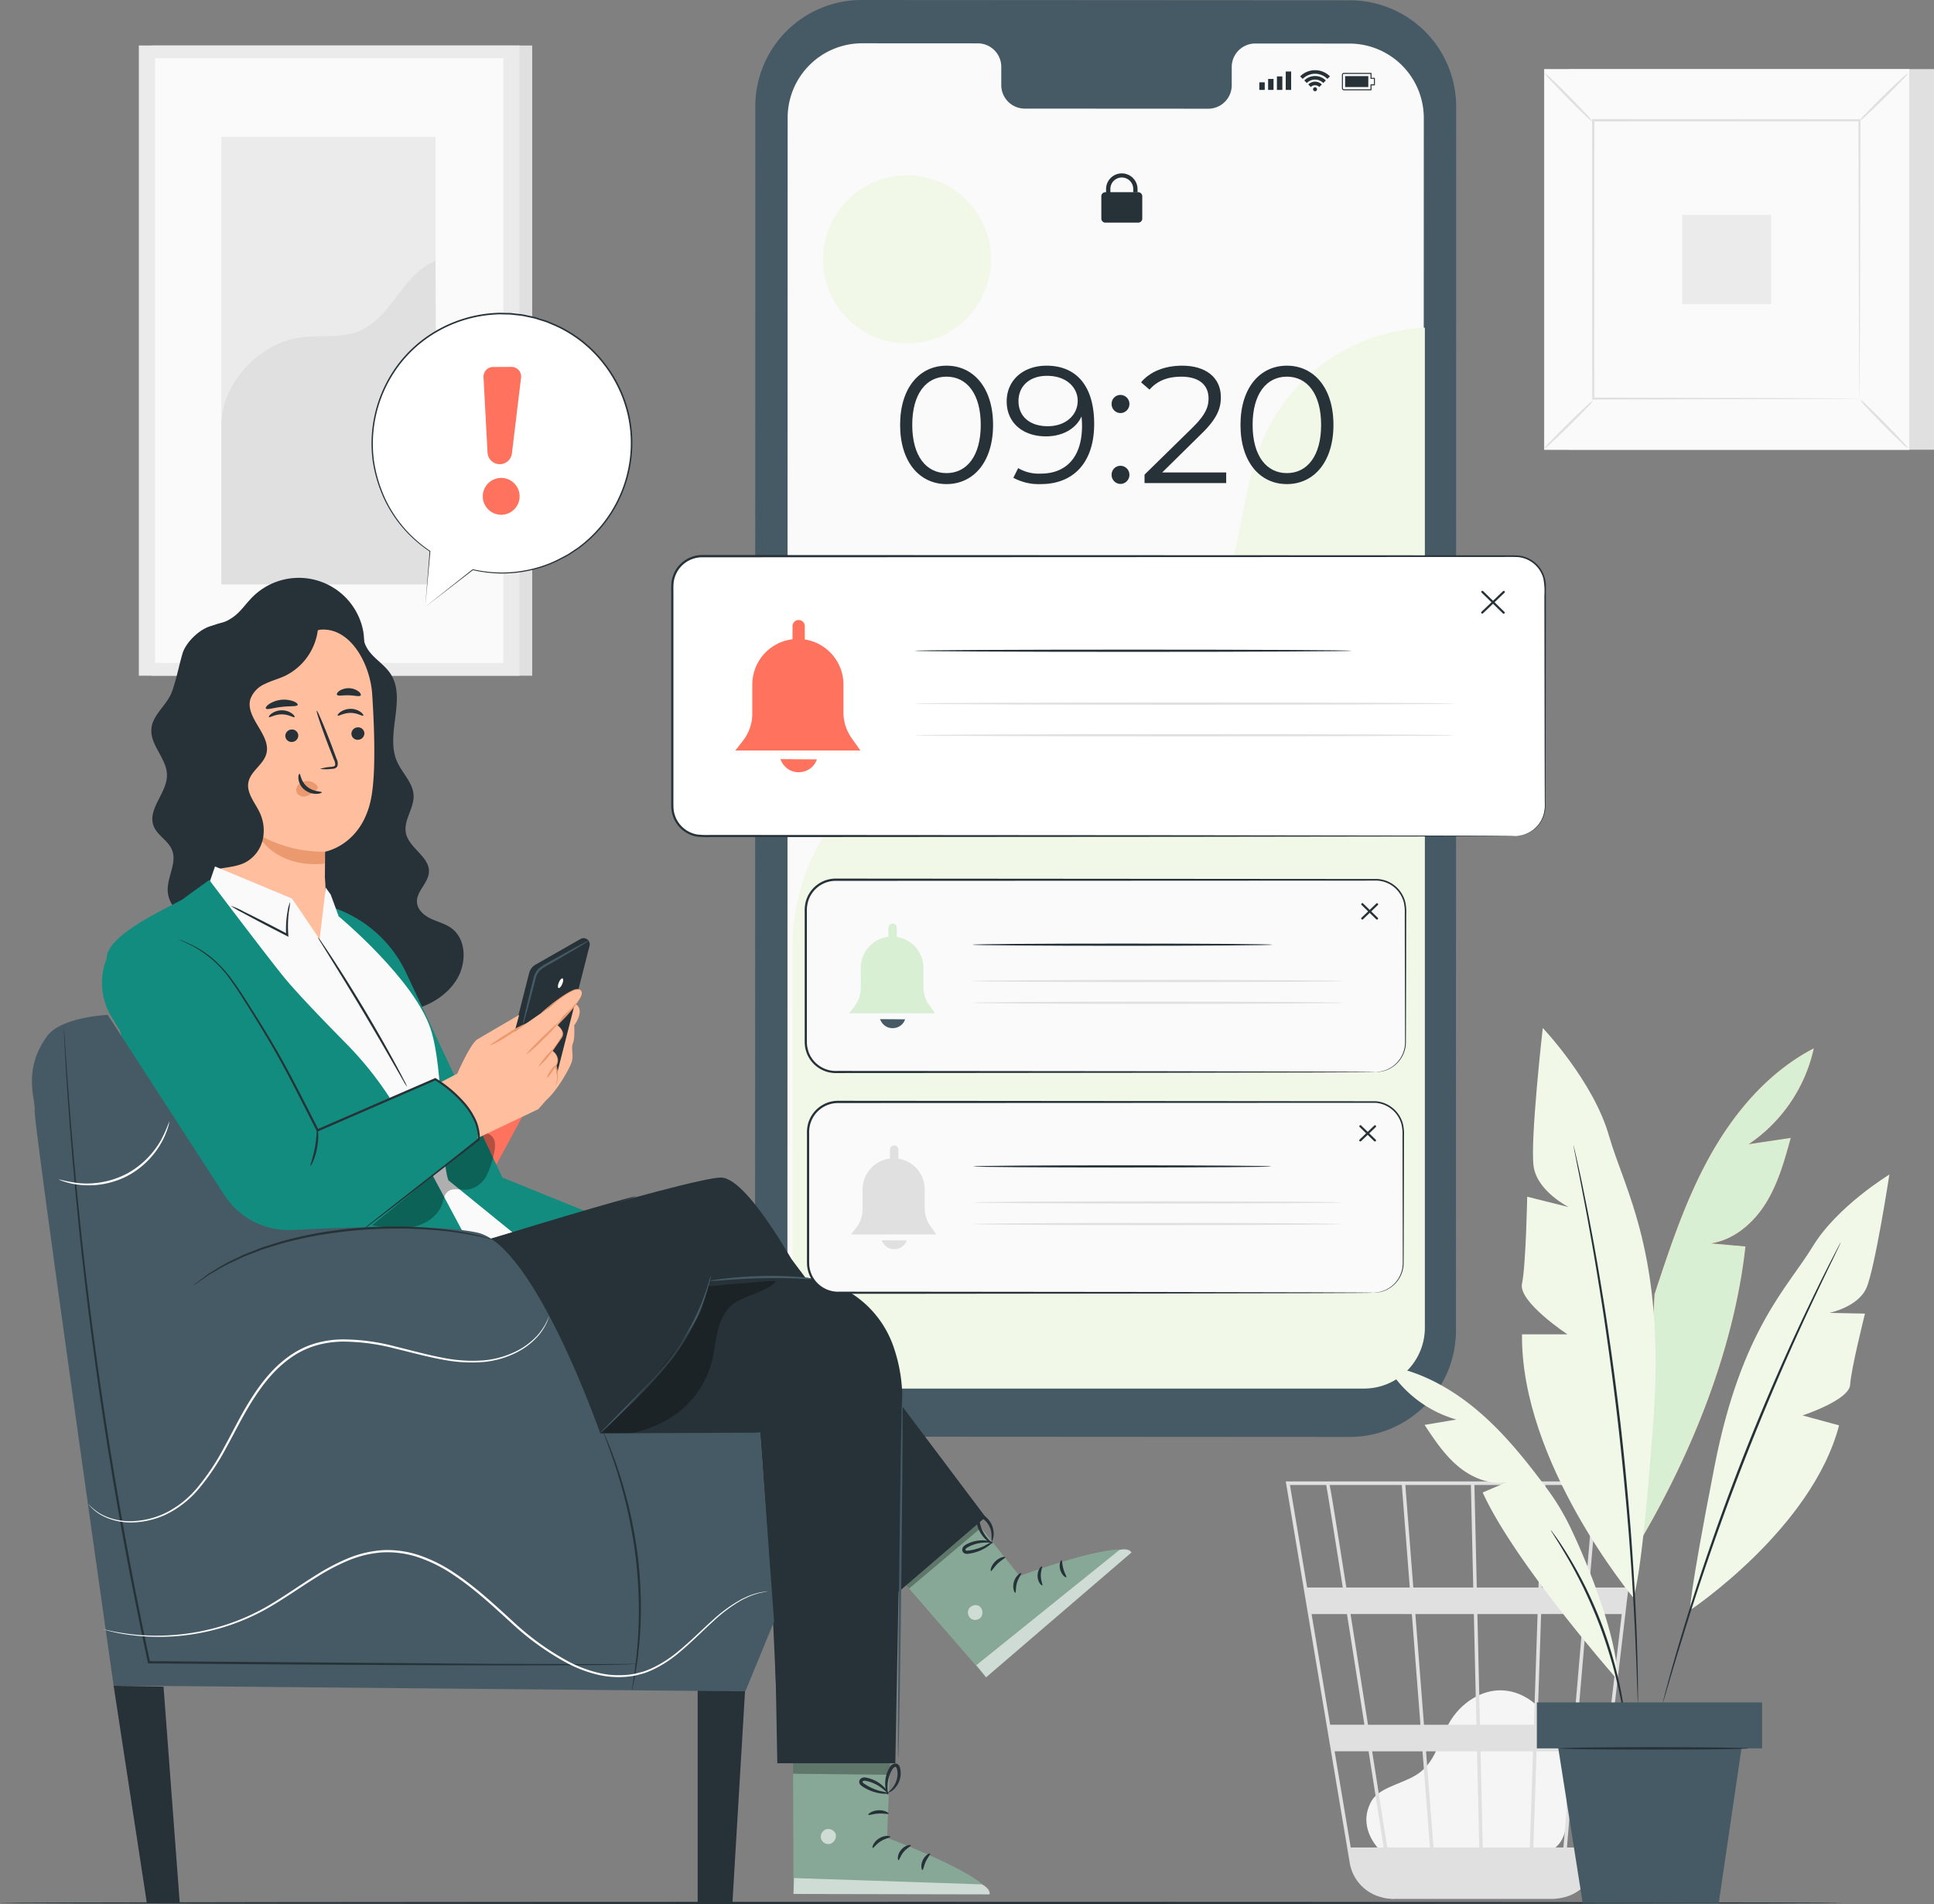 <svg id="Group_15775" data-name="Group 15775" xmlns="http://www.w3.org/2000/svg" xmlns:xlink="http://www.w3.org/1999/xlink" width="554" height="545.369" viewBox="0 0 554 545.369">
  <rect x="0" y="0" width="554" height="545.369" fill="#808080" stroke="none"/>
  <defs>
    <clipPath id="clip-path">
      <rect id="Rectangle_16188" data-name="Rectangle 16188" width="554" height="545.368" fill="none"/>
    </clipPath>
    <clipPath id="clip-path-3">
      <rect id="Rectangle_16178" data-name="Rectangle 16178" width="36.732" height="27.283" fill="none"/>
    </clipPath>
    <clipPath id="clip-path-4">
      <rect id="Rectangle_16179" data-name="Rectangle 16179" width="4.13" height="4.224" fill="none"/>
    </clipPath>
    <clipPath id="clip-path-5">
      <rect id="Rectangle_16180" data-name="Rectangle 16180" width="44.433" height="36.676" fill="none"/>
    </clipPath>
    <clipPath id="clip-path-6">
      <rect id="Rectangle_16181" data-name="Rectangle 16181" width="23.615" height="21.33" fill="none"/>
    </clipPath>
    <clipPath id="clip-path-7">
      <rect id="Rectangle_16182" data-name="Rectangle 16182" width="4.379" height="4.365" fill="none"/>
    </clipPath>
    <clipPath id="clip-path-8">
      <rect id="Rectangle_16183" data-name="Rectangle 16183" width="56.197" height="4.662" fill="none"/>
    </clipPath>
    <clipPath id="clip-path-9">
      <rect id="Rectangle_16184" data-name="Rectangle 16184" width="27.823" height="5.156" fill="none"/>
    </clipPath>
    <clipPath id="clip-path-10">
      <rect id="Rectangle_16185" data-name="Rectangle 16185" width="50.263" height="44.024" fill="none"/>
    </clipPath>
  </defs>
  <g id="Group_15774" data-name="Group 15774" clip-path="url(#clip-path)">
    <rect id="Rectangle_16166" data-name="Rectangle 16166" width="109.052" height="180.512" transform="translate(43.398 13.029)" fill="#e0e0e0"/>
    <rect id="Rectangle_16167" data-name="Rectangle 16167" width="109.052" height="180.512" transform="translate(39.772 13.029)" fill="#ebebeb"/>
    <rect id="Rectangle_16168" data-name="Rectangle 16168" width="99.766" height="173.192" transform="translate(44.414 16.689)" fill="#fafafa"/>
    <rect id="Rectangle_16169" data-name="Rectangle 16169" width="61.347" height="128.182" transform="translate(63.409 39.194)" fill="#ebebeb"/>
    <g id="Group_15773" data-name="Group 15773">
      <g id="Group_15772" data-name="Group 15772" clip-path="url(#clip-path)">
        <path id="Path_99865" data-name="Path 99865" d="M51.467,107.944C51.326,95.97,62.092,84.28,73.949,82.608c5.654-.8,11.661.325,16.944-1.841,9.43-3.867,12.431-16.4,21.921-20.113l.432,92.648H51.467Z" transform="translate(11.941 14.073)" fill="#e0e0e0"/>
        <rect id="Rectangle_16170" data-name="Rectangle 16170" width="104.586" height="109.022" transform="translate(449.414 19.792)" fill="#e0e0e0"/>
        <rect id="Rectangle_16171" data-name="Rectangle 16171" width="104.585" height="109.022" transform="translate(442.333 19.792)" fill="#fafafa"/>
        <path id="Path_99866" data-name="Path 99866" d="M463.654,125.126H359V16.039H463.654Zm-104.586-.065H463.588V16.1H359.067Z" transform="translate(83.297 3.721)" fill="#e0e0e0"/>
        <rect id="Rectangle_16172" data-name="Rectangle 16172" width="76.467" height="79.711" transform="translate(456.392 34.449)" fill="#fafafa"/>
        <path id="Path_99867" data-name="Path 99867" d="M373.07,93.091a12.514,12.514,0,0,1-1.887,2.194c-1.221,1.289-2.937,3.032-4.86,4.927s-3.692,3.584-5,4.783a12.161,12.161,0,0,1-2.21,1.841,12.234,12.234,0,0,1,1.878-2.186c1.221-1.289,2.942-3.037,4.871-4.937s3.7-3.593,5-4.79a11.972,11.972,0,0,1,2.2-1.832" transform="translate(83.322 21.598)" fill="#e0e0e0"/>
        <path id="Path_99868" data-name="Path 99868" d="M432.508,92.932a12.462,12.462,0,0,1,2.194,1.886c1.289,1.222,3.033,2.938,4.928,4.862s3.583,3.692,4.782,5a12.235,12.235,0,0,1,1.841,2.209,12.145,12.145,0,0,1-2.184-1.876c-1.289-1.221-3.038-2.942-4.938-4.871s-3.591-3.7-4.79-5a11.977,11.977,0,0,1-1.832-2.2" transform="translate(100.351 21.561)" fill="#e0e0e0"/>
        <path id="Path_99869" data-name="Path 99869" d="M432.338,30.722a12.444,12.444,0,0,1,1.887-2.194c1.221-1.289,2.937-3.033,4.86-4.927s3.692-3.584,5-4.783a12.164,12.164,0,0,1,2.21-1.841,12.2,12.2,0,0,1-1.878,2.184c-1.221,1.289-2.941,3.037-4.871,4.938s-3.7,3.591-5,4.79a11.927,11.927,0,0,1-2.2,1.832" transform="translate(100.311 3.938)" fill="#e0e0e0"/>
        <path id="Path_99870" data-name="Path 99870" d="M372.86,30.92a12.444,12.444,0,0,1-2.194-1.887c-1.289-1.221-3.032-2.937-4.927-4.86s-3.584-3.691-4.781-5a12.1,12.1,0,0,1-1.841-2.209,12.127,12.127,0,0,1,2.184,1.876c1.289,1.221,3.037,2.942,4.937,4.871s3.593,3.7,4.79,5.006a11.949,11.949,0,0,1,1.832,2.2" transform="translate(83.322 3.936)" fill="#e0e0e0"/>
        <path id="Path_99871" data-name="Path 99871" d="M446.762,107.735a3.82,3.82,0,0,1-.016-.387c0-.272-.01-.638-.017-1.113-.009-1-.02-2.437-.034-4.3-.017-3.776-.044-9.27-.078-16.245-.036-13.961-.087-33.849-.149-57.662l.294.294-76.25.044H370.5l.339-.339c-.017,29.257-.033,56.627-.047,79.711l-.292-.291,55.217.149,15.509.075,4.1.035,1.06.016a3.453,3.453,0,0,1,.37.016,2.233,2.233,0,0,1-.336.016l-1.03.017-4.047.033-15.443.076-55.4.148h-.29v-.292c-.014-23.083-.03-50.454-.047-79.711v-.339h.347l76.25.044h.3v.294c-.063,23.891-.115,43.845-.15,57.851-.033,6.947-.059,12.419-.078,16.179-.015,1.842-.026,3.26-.034,4.247-.007.461-.012.816-.016,1.08a2.528,2.528,0,0,1-.017.354" transform="translate(85.887 6.424)" fill="#e0e0e0"/>
        <rect id="Rectangle_16173" data-name="Rectangle 16173" width="25.516" height="25.515" transform="translate(481.866 61.546)" fill="#ebebeb"/>
        <path id="Path_99872" data-name="Path 99872" d="M322.344,439.5c-2.173-1.864-7.024-7.77-3.283-14.64,1.371-2.52,4.283-3.765,6.918-4.875s5.4-2.074,7.586-3.929c4.112-3.5,5.247-9.312,7.977-13.98,3.134-5.358,8.984-9.373,15.165-9.092,7.078.323,12.979,6.1,15.655,12.694s2.77,13.91,2.825,21.027c.031,3.935-.144,8.372-3.034,11.029-2.664,2.452-6.674,2.481-10.285,2.37L323.19,438.92" transform="translate(73.711 91.179)" fill="#f5f5f5"/>
        <path id="Path_99873" data-name="Path 99873" d="M400.666,344.414H298.95l18.323,109.252a12.2,12.2,0,0,0,8.685,9.727c.117.037.238.064.356.1.3.078.6.18.906.234a12.689,12.689,0,0,0,2.069.238c.006.035.011.071.017.1l.5-.079h45.336a12.755,12.755,0,0,0,2.491-.248,12.246,12.246,0,0,0,10.29-10.678l8.834-75.278.4-2.993H397.1l3.5-29.813ZM381.477,414.1H371.039l1.053-31.707h12.094ZM385.2,382.4h9.994L391.472,414.1H382.49Zm-29.821,66.857-.635-27.546h15.032l-.915,27.546Zm-16.25-27.546h14.606l.635,27.546h-13.1Zm1.129,27.546H328.01c-1.163-7.437-2.677-17.1-4.317-27.546h14.422Zm-1.72-35.15L336.072,382.4h16.756l.731,31.707Zm16.032,0-.731-31.707h17.243L370.028,414.1Zm-.905-39.311-.676-29.364H372.31l-.976,29.364Zm-1.01,0H335.481L333.2,345.428h18.777Zm-18.183,0H316.3c-.643-4.056-1.253-7.895-1.8-11.348-1.9-11.872-2.608-16.337-3-18.016h20.693Zm.591,7.6,2.464,31.707H322.5c-.505-3.217-1.018-6.472-1.529-9.728-1.178-7.486-2.357-14.968-3.466-21.979ZM321.478,414.1h-9.815L306.343,382.4h10.138c1.55,9.8,3.267,20.705,5,31.707m1.194,7.6c1.5,9.532,2.969,18.931,4.317,27.546h-9.431l-4.62-27.546Zm47.2,27.546.915-27.546h10.041l-2.353,27.546Zm2.473-74.461.976-29.364h14.025l-2.508,29.364Zm-61.813-29.364c.4,2.123,2.259,13.677,4.747,29.364h-10.21l-4.924-29.364Zm76.818,103.825h-7.862l2.353-27.546h8.74Zm8.736-74.461H385.85l2.508-29.364H399.53Z" transform="translate(69.363 79.912)" fill="#e0e0e0"/>
        <path id="Path_99874" data-name="Path 99874" d="M527.919,442.461c0,.177-118.188.32-263.947.32C118.163,442.782,0,442.639,0,442.461s118.163-.32,263.972-.32c145.759,0,263.947.143,263.947.32" transform="translate(0 102.587)" fill="#263238"/>
        <path id="Path_99875" data-name="Path 99875" d="M345.842,411.583,206,411.5a30.461,30.461,0,0,1-30.443-30.467l.069-350.578A30.462,30.462,0,0,1,206.107,0l139.84.083a30.46,30.46,0,0,1,30.442,30.467l-.068,350.579a30.461,30.461,0,0,1-30.479,30.454" transform="translate(40.734 0)" fill="#455a64"/>
        <path id="Path_99876" data-name="Path 99876" d="M344.052,10.146,316.94,10.13a6.736,6.736,0,0,0-6.585,6.878v4.918a6.735,6.735,0,0,1-6.585,6.878l-52.848-.031a6.741,6.741,0,0,1-6.582-6.887V16.97a6.743,6.743,0,0,0-6.583-6.887l-9.536-.006-23.73-.012a21.332,21.332,0,0,0-21.345,21.329l-.068,342.189A21.334,21.334,0,0,0,204.4,394.922L343.96,395a21.334,21.334,0,0,0,21.346-21.329l.067-342.191a21.333,21.333,0,0,0-21.32-21.337" transform="translate(42.479 2.335)" fill="#fafafa"/>
        <rect id="Rectangle_16174" data-name="Rectangle 16174" width="1.549" height="2.173" transform="translate(360.738 23.581)" fill="#263238"/>
        <rect id="Rectangle_16175" data-name="Rectangle 16175" width="1.549" height="3.14" transform="translate(363.259 22.613)" fill="#263238"/>
        <rect id="Rectangle_16176" data-name="Rectangle 16176" width="1.549" height="3.867" transform="translate(365.781 21.887)" fill="#263238"/>
        <rect id="Rectangle_16177" data-name="Rectangle 16177" width="1.549" height="5.271" transform="translate(368.305 20.482)" fill="#263238"/>
        <path id="Path_99877" data-name="Path 99877" d="M320.341,21.93h-7.779a.558.558,0,0,1-.558-.558V17.506a.556.556,0,0,1,.552-.558h7.785a.144.144,0,0,1,.1.042.138.138,0,0,1,.041.1v1.275h.833a.143.143,0,0,1,.143.143v1.863a.143.143,0,0,1-.143.143h-.833v1.274a.142.142,0,0,1-.142.143m-.143-4.7h-7.642a.267.267,0,0,0-.267.272v3.866a.274.274,0,0,0,.274.274H320.2V20.371a.142.142,0,0,1,.143-.143h.833V18.649h-.833a.142.142,0,0,1-.143-.142Z" transform="translate(72.392 3.932)" fill="#263238"/>
        <path id="Path_99878" data-name="Path 99878" d="M312.751,20.836V17.695h6.639v3.142Z" transform="translate(72.565 4.106)" fill="#263238"/>
        <path id="Path_99879" data-name="Path 99879" d="M306.434,20.857a.569.569,0,1,0-.568.568.568.568,0,0,0,.568-.568" transform="translate(70.836 4.708)" fill="#263238"/>
        <path id="Path_99880" data-name="Path 99880" d="M304.185,19.79l.726.726a1.713,1.713,0,0,1,2.427,0l.726-.726a2.739,2.739,0,0,0-3.878,0" transform="translate(70.578 4.405)" fill="#263238"/>
        <path id="Path_99881" data-name="Path 99881" d="M306.339,17.672a4.343,4.343,0,0,0-3.081,1.279l.724.726a3.327,3.327,0,0,1,4.712,0l.726-.726a4.345,4.345,0,0,0-3.081-1.279" transform="translate(70.363 4.1)" fill="#263238"/>
        <path id="Path_99882" data-name="Path 99882" d="M302.3,18.085l.726.726a5,5,0,0,1,7.073,0l.726-.726a6.022,6.022,0,0,0-8.524,0" transform="translate(70.14 3.786)" fill="#263238"/>
        <path id="Path_99883" data-name="Path 99883" d="M266.629,53.4h-9.4a1.165,1.165,0,0,1-1.165-1.165V45.849a1.166,1.166,0,0,1,1.165-1.165h9.4a1.166,1.166,0,0,1,1.165,1.165v6.386a1.165,1.165,0,0,1-1.165,1.165" transform="translate(59.414 10.368)" fill="#263238"/>
        <path id="Path_99884" data-name="Path 99884" d="M258.4,46.281h-1.232V44.826a4.507,4.507,0,1,1,9.014,0v.93h-1.232v-.93a3.275,3.275,0,1,0-6.549,0Z" transform="translate(59.669 9.344)" fill="#263238"/>
        <path id="Path_99885" data-name="Path 99885" d="M184.272,253.215c-.025-22.066,12.843-43.678,32.252-54.174,13.6-7.355,29.348-9.308,44.418-12.769s30.685-9.175,40.006-21.512c12.593-16.668,10.186-40.359,19.273-59.169A53.233,53.233,0,0,1,365.4,76.181V362.629a17.419,17.419,0,0,1-17.42,17.42H201.692a17.419,17.419,0,0,1-17.42-17.42Z" transform="translate(42.755 17.676)" fill="#f1f8e8"/>
        <path id="Path_99886" data-name="Path 99886" d="M209.281,101.973c0-10.623,5.572-16.959,13.29-16.959s13.339,6.336,13.339,16.959-5.622,16.959-13.339,16.959-13.29-6.335-13.29-16.959m23.1,0c0-8.908-4-13.815-9.813-13.815s-9.813,4.907-9.813,13.815,4,13.815,9.813,13.815,9.813-4.907,9.813-13.815" transform="translate(48.558 19.725)" fill="#263238"/>
        <path id="Path_99887" data-name="Path 99887" d="M259.12,101.688c0,11.337-6.192,17.245-15.244,17.245a15.3,15.3,0,0,1-7.908-1.811l1.381-2.762a11.692,11.692,0,0,0,6.479,1.572c7.194,0,11.814-4.621,11.814-13.673,0-.761-.047-1.714-.142-2.714-1.668,3.668-5.575,5.715-10.195,5.715-6.622,0-11.243-3.906-11.243-10,0-6.241,4.908-10.242,11.385-10.242,8.862,0,13.673,6.145,13.673,16.673M254.4,95.066c0-3.668-3.049-7.146-8.813-7.146-4.812,0-8.146,2.81-8.146,7.242,0,4.382,3.239,7.193,8.384,7.193,5.1,0,8.575-3.144,8.575-7.289" transform="translate(54.308 19.725)" fill="#263238"/>
        <path id="Path_99888" data-name="Path 99888" d="M258.457,94.392a2.523,2.523,0,0,1,2.526-2.572,2.562,2.562,0,0,1,2.572,2.572,2.6,2.6,0,0,1-2.572,2.621,2.564,2.564,0,0,1-2.526-2.621m0,20.294a2.523,2.523,0,0,1,2.526-2.572,2.561,2.561,0,0,1,2.572,2.572,2.6,2.6,0,0,1-2.572,2.619,2.564,2.564,0,0,1-2.526-2.619" transform="translate(59.968 21.304)" fill="#263238"/>
        <path id="Path_99889" data-name="Path 99889" d="M289.691,115.6v3.049H266.3v-2.43l13.863-13.577c3.763-3.716,4.477-5.954,4.477-8.241,0-3.859-2.715-6.241-7.813-6.241-3.9,0-6.907,1.191-9.1,3.717l-2.43-2.1c2.572-3.049,6.716-4.763,11.814-4.763,6.764,0,11.052,3.43,11.052,9,0,3.192-1,6.05-5.48,10.433L271.35,115.6Z" transform="translate(61.556 19.725)" fill="#263238"/>
        <path id="Path_99890" data-name="Path 99890" d="M288.42,101.973c0-10.623,5.572-16.959,13.291-16.959s13.338,6.336,13.338,16.959-5.621,16.959-13.338,16.959S288.42,112.6,288.42,101.973m23.1,0c0-8.908-4-13.815-9.813-13.815s-9.814,4.907-9.814,13.815,4,13.815,9.814,13.815,9.813-4.907,9.813-13.815" transform="translate(66.92 19.725)" fill="#263238"/>
        <path id="Path_99891" data-name="Path 99891" d="M239.5,64.844A24.074,24.074,0,1,1,215.423,40.77,24.073,24.073,0,0,1,239.5,64.844" transform="translate(44.397 9.46)" fill="#f1f8e8"/>
        <path id="Path_99892" data-name="Path 99892" d="M121.088,233.053c-1.736-1.247-3.882-1.752-5.814-2.665s-3.813-2.507-3.991-4.637c-.261-3.147,3.217-5.524,3.42-8.675.287-4.439-5.72-6.869-6.6-11.229-.731-3.621,2.346-7.039,2.214-10.728s-3.322-6.446-4.781-9.828c-3.393-7.86,2.867-18-1.874-25.126-1.274-1.917-3.188-3.3-4.812-4.927s-3.037-3.756-2.844-6.05l-8.9-4.043c-2.98-4.554-9.738-4.732-14.822-2.789s-9.548,5.439-14.831,6.745c-2.564.632-2.2-3.17-4.783-2.641-3.4.692-7.586,4.674-8.554,7.975-1.04,3.54-1.763,7.454-3.02,10.924-1.388,3.834-5.5,6.512-5.885,10.571-.448,4.737,4.448,8.6,4.456,13.358.009,5.12-5.644,9.695-3.843,14.489,1.03,2.739,4.19,4.2,5.289,6.918,1.519,3.747-1.5,7.853-1.222,11.885.272,3.981,3.617,6.978,6.787,9.4a142.74,142.74,0,0,0,39.977,21.963c6.246,2.149,12.827,3.786,19.4,3.189s13.2-3.744,16.641-9.379c2.829-4.631,2.794-11.535-1.613-14.7" transform="translate(8.163 32.758)" fill="#263238"/>
        <path id="Path_99893" data-name="Path 99893" d="M94.126,148.551a18.785,18.785,0,0,0-31.6-8.619c-1.9,1.923-3.4,4.276-5.646,5.786-2.532,1.7-2.9,1.2-5.741,2.321s-8.04,9.028-7.953,12.079L41.769,173.49c.116,3.134,4.141,4.9,7.105,3.876s4.933-3.793,6.5-6.509,3.037-5.649,5.6-7.454c4.253-2.99,10.016-1.963,15.111-.92s10.986,1.786,14.96-1.563c3.425-2.888,4.169-8.024,3.079-12.369" transform="translate(9.691 31.177)" fill="#263238"/>
        <path id="Path_99894" data-name="Path 99894" d="M95.326,164.862c-.568-8.707-6.361-19.377-15.036-18.44l-27.076,6.907a5.107,5.107,0,0,0-4.557,5.188L51.7,223.841l-.187.041S62.53,247.23,80.436,241.6c3.548-1.115.325-9.921,1.03-13.916l.184.023c.006-.476.014-.917.018-1.369a42.756,42.756,0,0,0,.106-8.97c.051-5.274.047-7.438.048-7.388,0,0,11.121-1.871,13.395-16.391,1.131-7.221.74-19.056.11-28.728" transform="translate(11.289 33.96)" fill="#ffbe9d"/>
        <path id="Path_99895" data-name="Path 99895" d="M85.42,170.773a1.862,1.862,0,0,1-1.791,1.883,1.78,1.78,0,0,1-1.922-1.674A1.861,1.861,0,0,1,83.5,169.1a1.78,1.78,0,0,1,1.924,1.674" transform="translate(18.957 39.234)" fill="#263238"/>
        <path id="Path_99896" data-name="Path 99896" d="M85.851,166.747c-.23.243-1.644-.8-3.646-.787-2-.02-3.469,1.014-3.687.77-.107-.108.128-.547.766-1.015a5.116,5.116,0,0,1,2.951-.917,4.913,4.913,0,0,1,2.9.93c.617.472.827.91.713,1.019" transform="translate(18.212 38.237)" fill="#263238"/>
        <path id="Path_99897" data-name="Path 99897" d="M70.051,171.279a1.862,1.862,0,0,1-1.79,1.883,1.781,1.781,0,0,1-1.923-1.674,1.863,1.863,0,0,1,1.789-1.884,1.782,1.782,0,0,1,1.924,1.676" transform="translate(15.391 39.351)" fill="#263238"/>
        <path id="Path_99898" data-name="Path 99898" d="M69.87,167.086c-.23.243-1.645-.8-3.647-.787-2-.02-3.468,1.014-3.686.77-.107-.108.124-.547.766-1.014a5.1,5.1,0,0,1,2.951-.918,4.919,4.919,0,0,1,2.9.93c.615.471.825.91.713,1.019" transform="translate(14.504 38.316)" fill="#263238"/>
        <path id="Path_99899" data-name="Path 99899" d="M74.594,181.906a13.288,13.288,0,0,1,3.253-.594c.511-.054,1-.156,1.08-.506a2.61,2.61,0,0,0-.345-1.515q-.726-1.855-1.522-3.891c-2.113-5.542-3.643-10.1-3.419-10.18s2.118,4.34,4.231,9.881q.761,2.049,1.457,3.914a2.96,2.96,0,0,1,.27,2.007,1.281,1.281,0,0,1-.839.75,3.417,3.417,0,0,1-.869.122,13.033,13.033,0,0,1-3.3.012" transform="translate(17.082 38.334)" fill="#263238"/>
        <path id="Path_99900" data-name="Path 99900" d="M79.24,198.969a36.919,36.919,0,0,1-19.45-5.142s4.738,9.96,19.261,8.57Z" transform="translate(13.873 44.972)" fill="#eb996e"/>
        <path id="Path_99901" data-name="Path 99901" d="M74.857,182.938a3.608,3.608,0,0,0-3.239-1.333,3.289,3.289,0,0,0-2.272,1.226,2.086,2.086,0,0,0-.154,2.388,2.423,2.423,0,0,0,2.628.658,7.588,7.588,0,0,0,2.556-1.534,2.194,2.194,0,0,0,.57-.594.669.669,0,0,0,0-.745" transform="translate(15.983 42.131)" fill="#eb996e"/>
        <path id="Path_99902" data-name="Path 99902" d="M69.69,179.9c.325-.02.335,2.155,2.2,3.694s4.178,1.295,4.2,1.6c.031.136-.515.424-1.492.452a5.413,5.413,0,0,1-3.5-1.212,4.713,4.713,0,0,1-1.705-3.1c-.085-.908.156-1.448.306-1.435" transform="translate(16.095 41.741)" fill="#263238"/>
        <path id="Path_99903" data-name="Path 99903" d="M70.93,164.152c-.2.545-2.2.291-4.546.58-2.356.241-4.249.933-4.562.445-.139-.233.19-.747.955-1.275a7.966,7.966,0,0,1,6.939-.781c.864.345,1.3.772,1.215,1.031" transform="translate(14.337 37.741)" fill="#263238"/>
        <path id="Path_99904" data-name="Path 99904" d="M85.141,162.065c-.351.456-1.731-.014-3.391-.032-1.66-.076-3.064.313-3.388-.163-.144-.23.076-.687.69-1.119a4.912,4.912,0,0,1,5.463.156c.589.467.781.934.626,1.157" transform="translate(18.172 37.123)" fill="#263238"/>
        <path id="Path_99905" data-name="Path 99905" d="M81.258,143.695l-1.231-1.575a92.981,92.981,0,0,0-24.419,6.232c-3.122,1.269-6.283,2.789-8.418,5.4-2.938,3.589-3.407,8.537-3.74,13.164-1.273,17.612-2.327,35.752,3.217,52.517,1.333-2.145,3.942-3.11,6.423-3.588s5.08-.639,7.327-1.79a9.966,9.966,0,0,0,4.956-6.355,11.956,11.956,0,0,0-.9-8.087c-1.345-2.792-3.747-5.484-3.16-8.527.614-3.185,4.274-5.011,5.131-8.139,1.483-5.407-6.108-10.262-4.571-15.654a7.574,7.574,0,0,1,4.159-4.366c1.853-.923,3.883-1.438,5.761-2.31a17,17,0,0,0,9.463-16.919" transform="translate(9.846 32.975)" fill="#263238"/>
        <path id="Path_99906" data-name="Path 99906" d="M136.615,233.215l-16.976,26.419a6.81,6.81,0,0,0,5.97,2.959c4.08-.171,9.7-10.374,10.372-12.44s-.242-4.052.371-5.425.365-5.151.365-5.151c-.09.216,3.668-4.814-.1-6.363" transform="translate(27.759 54.111)" fill="#ffbe9d"/>
        <path id="Path_99907" data-name="Path 99907" d="M115.834,263.122l8.846-34.972a3.977,3.977,0,0,1,1.885-2.479l12.852-7.327A1.762,1.762,0,0,1,142,220.31l-9.367,36.813Z" transform="translate(26.876 50.607)" fill="#263238"/>
        <path id="Path_99908" data-name="Path 99908" d="M115.243,285.679l20.542-37.933-7.733-10.021-28.9,21.939,7.57,20.845Z" transform="translate(23.004 55.158)" fill="#ff725e"/>
        <path id="Path_99909" data-name="Path 99909" d="M129.837,257.78a8.966,8.966,0,0,0,.394-1.562,11.683,11.683,0,0,0-.43-4.38l-.025-.09.047-.083a2.349,2.349,0,0,0,.238-1.947,3.737,3.737,0,0,0-1.432-1.786l-.227-.159.154-.229,2.325-3.473a5,5,0,0,0,.541-.9,1.28,1.28,0,0,0-.068-.913,4.313,4.313,0,0,0-1.44-1.628l-.29-.212.233-.265c.632-.721,1.331-1.432,2.039-2.159a46.472,46.472,0,0,0,3.387-3.906,12.575,12.575,0,0,0,1.255-2.013,3.082,3.082,0,0,0,.309-1c.028-.323-.128-.5-.313-.538l-.071-.015h0a2.159,2.159,0,0,0-1.161.179,11.089,11.089,0,0,0-1.178.535c-.754.4-1.451.823-2.1,1.238-1.295.833-2.4,1.621-3.3,2.274l-2.1,1.538a3.849,3.849,0,0,1-.775.514c-.021-.025.208-.255.66-.655s1.129-.972,2.007-1.669,1.958-1.524,3.246-2.4c.644-.436,1.342-.883,2.112-1.308a11.633,11.633,0,0,1,1.232-.585,2.538,2.538,0,0,1,1.545-.2l-.073-.016a1.027,1.027,0,0,1,.861,1.137,3.581,3.581,0,0,1-.349,1.228,12.851,12.851,0,0,1-1.3,2.135,44.231,44.231,0,0,1-3.423,3.975c-.708.728-1.412,1.441-2.033,2.146l-.057-.477a4.864,4.864,0,0,1,1.657,1.916,1.9,1.9,0,0,1,.076,1.342,4.9,4.9,0,0,1-.615,1.029L129,247.864l-.073-.388a4.2,4.2,0,0,1,1.605,2.093,2.8,2.8,0,0,1-.335,2.321l.023-.171a10.966,10.966,0,0,1,.245,4.538,4.377,4.377,0,0,1-.387,1.17c-.143.245-.225.365-.244.354" transform="translate(29.199 53.349)" fill="#eb996e"/>
        <path id="Path_99910" data-name="Path 99910" d="M140.383,218.706a5.037,5.037,0,0,1-1.057.747c-.7.444-1.729,1.068-3,1.828l-4.5,2.641-2.67,1.538a13.158,13.158,0,0,0-2.685,1.759,5.536,5.536,0,0,0-1.35,2.776l-.776,2.979c-.5,1.855-.95,3.551-1.348,5.037-.393,1.432-.722,2.587-.963,3.382a5,5,0,0,1-.439,1.218,5.074,5.074,0,0,1,.2-1.28c.168-.813.429-1.986.766-3.431l1.215-5.071c.238-.959.484-1.958.74-2.99a6.054,6.054,0,0,1,1.512-3.079,13.155,13.155,0,0,1,2.83-1.85l2.685-1.5,4.561-2.519c1.3-.708,2.363-1.273,3.1-1.651a5.094,5.094,0,0,1,1.183-.53" transform="translate(28.209 50.744)" fill="#455a64"/>
        <path id="Path_99911" data-name="Path 99911" d="M129.98,228.634c-.319.761-.356,1.471-.083,1.586s.754-.409,1.073-1.17.356-1.471.083-1.586-.754.409-1.073,1.17" transform="translate(30.097 52.773)" fill="#fff"/>
        <path id="Path_99912" data-name="Path 99912" d="M78.011,211.2h0a35.769,35.769,0,0,1,20.225,18.426l27.578,58.659,23.751,9.632-20.914,6.028-18.628-13.658Z" transform="translate(18.1 49.002)" fill="#128c7e"/>
        <path id="Path_99913" data-name="Path 99913" d="M135.774,306.206l-10.006,7.714L75.85,262.572,47.311,211.026l3.3-9.588,22.063,9.191,7.9,11.676,1.762-14.82,1.417,2.007,2.3,6.244S107.721,233.76,112.4,248.05c3.9,11.927,2.681,36.573,5.057,43.269Z" transform="translate(10.977 46.738)" fill="#fafafa"/>
        <path id="Path_99914" data-name="Path 99914" d="M47.191,209.629c-.334,1-21.34,9.44-22.343,16.8s15.1,64.223,15.1,64.223L65.462,313.19h65.529L110.2,274.272a98.823,98.823,0,0,0-16.822-22.863c-6.15-6.232-13.6-13.945-17.428-18.547-4.152-4.99-21.761-28.281-21.761-28.281Z" transform="translate(5.755 47.467)" fill="#128c7e"/>
        <path id="Path_99915" data-name="Path 99915" d="M53.646,210.768a25.709,25.709,0,0,1,3.713,1.666c2.256,1.1,5.352,2.665,8.754,4.425l3.859,2.016-.444.292a28.043,28.043,0,0,1,.415-6.867,9.611,9.611,0,0,1,.719-2.6,24.5,24.5,0,0,1-.345,2.656,33.642,33.642,0,0,0-.181,6.766l.041.54-.484-.248-3.875-1.987c-3.4-1.761-6.466-3.387-8.669-4.593a25.271,25.271,0,0,1-3.5-2.069" transform="translate(12.447 48.656)" fill="#263238"/>
        <path id="Path_99916" data-name="Path 99916" d="M99.466,260.75a11.5,11.5,0,0,1-1.048-1.666l-2.673-4.641c-2.248-3.924-5.369-9.334-8.9-15.26S80.033,227.939,77.65,224.1l-2.811-4.558a11.614,11.614,0,0,1-.967-1.714,11.43,11.43,0,0,1,1.177,1.578c.723,1.037,1.745,2.558,2.985,4.45,2.483,3.784,5.823,9.07,9.361,15s6.6,11.384,8.746,15.366c1.074,1.992,1.927,3.612,2.5,4.743a11.561,11.561,0,0,1,.829,1.785" transform="translate(17.139 50.54)" fill="#263238"/>
        <g id="Group_15750" data-name="Group 15750" transform="translate(105.094 324.62)" opacity="0.3">
          <g id="Group_15749" data-name="Group 15749">
            <g id="Group_15748" data-name="Group 15748" clip-path="url(#clip-path-3)">
              <path id="Path_99917" data-name="Path 99917" d="M86.718,289.8c3.807.646,7.711,1.291,11.5.569s7.513-3.113,8.7-6.787c.373-1.149.535-2.463,1.422-3.282,1.466-1.355,3.8-.522,5.787-.7a7.279,7.279,0,0,0,5.276-3.695,21.491,21.491,0,0,0,2.2-6.277,9.592,9.592,0,0,0,.391-3.259,3.252,3.252,0,0,0-1.7-2.655c-1.5-.676-3.192.308-4.529,1.27-10.8,7.783-20.649,16.8-30.468,25.789" transform="translate(-85.302 -263.485)"/>
            </g>
          </g>
        </g>
        <path id="Path_99918" data-name="Path 99918" d="M108.212,254.141s3.759-8.624,5.761-9.82,11.965-7,11.965-7l-1.283,4.742,9.738-6.763c1.2-.8,8.154-7.125,9.386-4.658.887,1.775-4.79,6.455-5.552,7.5-1.9,2.6-1.269,2.363-1.269,2.363s2.062,1.241,1.026,3.08a41.231,41.231,0,0,1-2.782,4.1s2.71.966,1.129,4.487a9.388,9.388,0,0,1,.276,4.524c-.448,2.628-5.2,7.624-5.2,7.624l-23.7,11.288L98.15,259.371Z" transform="translate(22.773 53.382)" fill="#ffbe9d"/>
        <path id="Path_99919" data-name="Path 99919" d="M70.285,241.418l15.2,32.45,33.707-14.644s13.99,8.162,12.052,17.081l-30.368,24.947a27.2,27.2,0,0,1-39.994-6.08L38.9,261.718,26.606,241.628a18.758,18.758,0,0,1,.515-20.793,15.217,15.217,0,0,1,4.343-4.073c5.484-3.341,21.793-4.789,38.821,24.656" transform="translate(5.503 49.894)" fill="#128c7e"/>
        <path id="Path_99920" data-name="Path 99920" d="M124.121,237.972c.087.142-2.129,1.667-4.95,3.408a30.329,30.329,0,0,1-5.266,2.9c-.087-.142,2.129-1.667,4.95-3.409a30.365,30.365,0,0,1,5.266-2.9" transform="translate(26.428 55.212)" fill="#eb996e"/>
        <path id="Path_99921" data-name="Path 99921" d="M131.652,237.731a35.615,35.615,0,0,1-4.424,4.777,35.6,35.6,0,0,1-4.847,4.349c-.12-.116,1.862-2.253,4.425-4.777s4.732-4.47,4.846-4.349" transform="translate(28.394 55.158)" fill="#eb996e"/>
        <path id="Path_99922" data-name="Path 99922" d="M129.745,243.665a21.215,21.215,0,0,1-4.608,5.411,21.215,21.215,0,0,1,4.608-5.411" transform="translate(29.032 56.534)" fill="#eb996e"/>
        <path id="Path_99923" data-name="Path 99923" d="M129.694,247.665c.127.111-.4.91-1.063,1.868s-1.241,1.721-1.388,1.64.207-1,.9-1.984,1.433-1.632,1.555-1.524" transform="translate(29.516 57.461)" fill="#eb996e"/>
        <path id="Path_99924" data-name="Path 99924" d="M91.574,303.7c0-.006.048-.055.154-.149.129-.107.287-.239.483-.4l1.911-1.541,7.286-5.772L127.4,275.454l-.108.211a12.988,12.988,0,0,0-.955-4.969,20.7,20.7,0,0,0-2.8-4.568,35.654,35.654,0,0,0-8.62-7.407l.282.016-17.453,7.592-16.254,7.055-.271.117-.134-.262c-4.475-8.8-8.6-17.086-12.792-24.278-2.076-3.607-4.14-6.955-6.083-10.062s-3.719-6-5.531-8.49a31.4,31.4,0,0,0-10.5-9.738c-.729-.431-1.4-.759-1.99-1.042s-1.082-.517-1.492-.689l-.922-.408a1.427,1.427,0,0,1-.307-.156,28.382,28.382,0,0,1,4.816,2.1,27.666,27.666,0,0,1,5.145,3.515,36.2,36.2,0,0,1,5.579,6.175c1.846,2.49,3.647,5.379,5.611,8.471s4.05,6.44,6.147,10.046c4.237,7.191,8.393,15.479,12.878,24.267l-.405-.145,16.249-7.067,17.459-7.576.15-.067.132.083A36.077,36.077,0,0,1,124,265.75a21.181,21.181,0,0,1,2.871,4.724,13.526,13.526,0,0,1,.978,5.214v.128l-.108.083-26.129,20.193-7.384,5.649-1.963,1.473-.51.368a.747.747,0,0,1-.182.113" transform="translate(9.622 50.668)" fill="#263238"/>
        <path id="Path_99925" data-name="Path 99925" d="M72.193,273.123c-.176-.075.755-2.393,1.286-5.394.553-3,.492-5.494.684-5.5.161-.022.516,2.526-.053,5.617-.549,3.094-1.774,5.357-1.917,5.279" transform="translate(16.745 60.843)" fill="#263238"/>
        <path id="Path_99926" data-name="Path 99926" d="M226.65,348.442,244.3,370.557s28.408-10.517,32.068-6.747l-41.65,35.768L205.8,366.248Z" transform="translate(47.751 80.846)" fill="#88a897"/>
        <g id="Group_15753" data-name="Group 15753" transform="translate(277.277 459.765)" opacity="0.6">
          <g id="Group_15752" data-name="Group 15752">
            <g id="Group_15751" data-name="Group 15751" clip-path="url(#clip-path-4)">
              <path id="Path_99927" data-name="Path 99927" d="M225.408,374.072a2.24,2.24,0,0,0,.49,2.951,2.155,2.155,0,0,0,2.93-.461,2.364,2.364,0,0,0-.536-3.122,2.235,2.235,0,0,0-2.994.817" transform="translate(-225.058 -373.179)" fill="#fff"/>
            </g>
          </g>
        </g>
        <g id="Group_15756" data-name="Group 15756" transform="translate(279.689 443.748)" opacity="0.6">
          <g id="Group_15755" data-name="Group 15755">
            <g id="Group_15754" data-name="Group 15754" clip-path="url(#clip-path-5)">
              <path id="Path_99928" data-name="Path 99928" d="M229.8,396.855l-2.783-3.473,40.973-32.995s2.548-.786,3.459.7Z" transform="translate(-227.016 -360.179)" fill="#fff"/>
            </g>
          </g>
        </g>
        <path id="Path_99929" data-name="Path 99929" d="M237.888,365.756c.169.209-.77,1.175-1.209,2.688-.479,1.5-.238,2.825-.494,2.905-.222.122-.962-1.354-.4-3.177s1.986-2.64,2.1-2.416" transform="translate(54.66 84.855)" fill="#263238"/>
        <path id="Path_99930" data-name="Path 99930" d="M242.494,364.175c.216.158-.368,1.259-.32,2.713.006,1.455.63,2.534.42,2.7-.164.2-1.328-.873-1.353-2.682-.042-1.807,1.082-2.92,1.253-2.73" transform="translate(55.973 84.492)" fill="#263238"/>
        <path id="Path_99931" data-name="Path 99931" d="M248.275,367.6c-.148.2-1.3-.572-1.737-2.133s.136-2.823.367-2.728c.259.069.154,1.2.531,2.474.346,1.285,1.024,2.193.839,2.386" transform="translate(57.164 84.163)" fill="#263238"/>
        <path id="Path_99932" data-name="Path 99932" d="M234.524,362.039c.074.259-1.1.78-2.183,1.844-1.1,1.044-1.667,2.2-1.923,2.114-.244-.046-.016-1.549,1.276-2.786s2.793-1.418,2.83-1.173" transform="translate(53.442 83.979)" fill="#263238"/>
        <g id="Group_15759" data-name="Group 15759" transform="translate(257.429 433.673)" opacity="0.3">
          <g id="Group_15758" data-name="Group 15758">
            <g id="Group_15757" data-name="Group 15757" clip-path="url(#clip-path-6)">
              <path id="Path_99933" data-name="Path 99933" d="M229.412,352l3.152,3.938-20.63,17.392-2.985-3.423Z" transform="translate(-208.948 -352.001)"/>
            </g>
          </g>
        </g>
        <path id="Path_99934" data-name="Path 99934" d="M232.411,358.534c.075.082-.621.9-2.1,1.78a12.4,12.4,0,0,1-2.757,1.2,13.131,13.131,0,0,1-1.745.393,3.416,3.416,0,0,1-1.051.051,1.171,1.171,0,0,1-1.023-1,1.471,1.471,0,0,1,.493-1.23,3.573,3.573,0,0,1,.875-.564,9.9,9.9,0,0,1,1.679-.669,9.688,9.688,0,0,1,3.007-.389c1.735.065,2.717.542,2.681.641-.034.147-1.051-.086-2.669.02a10.911,10.911,0,0,0-2.761.549,10.111,10.111,0,0,0-1.514.659c-.541.262-.919.582-.864.875.023.111.043.145.246.195a2.764,2.764,0,0,0,.77-.039,14.617,14.617,0,0,0,1.643-.317,15.223,15.223,0,0,0,2.68-.959,19.078,19.078,0,0,1,2.4-1.2" transform="translate(51.911 83.088)" fill="#263238"/>
        <path id="Path_99935" data-name="Path 99935" d="M231.634,360.433c-.046.094-1.074-.29-2.28-1.542a8.885,8.885,0,0,1-2.232-4.25,2.271,2.271,0,0,1,.426-2.2,1.283,1.283,0,0,1,1.37-.166,3.69,3.69,0,0,1,.871.58,6.114,6.114,0,0,1,1.207,1.4,6.312,6.312,0,0,1,.96,2.919c.113,1.779-.526,2.751-.6,2.7a22.907,22.907,0,0,0-.052-2.618,6.351,6.351,0,0,0-1.024-2.527,5.707,5.707,0,0,0-1.073-1.172c-.446-.387-.918-.6-1.045-.414a1.569,1.569,0,0,0-.143,1.31,9.11,9.11,0,0,0,.453,1.575,9.9,9.9,0,0,0,1.384,2.428c.993,1.271,1.864,1.847,1.78,1.972" transform="translate(52.674 81.708)" fill="#263238"/>
        <path id="Path_99936" data-name="Path 99936" d="M212.434,403.8l-1.1,28.933s29.04,10.831,29.358,16.2l-56.174-.111-.142-45.151Z" transform="translate(42.78 93.66)" fill="#88a897"/>
        <g id="Group_15762" data-name="Group 15762" transform="translate(235.114 523.829)" opacity="0.6">
          <g id="Group_15761" data-name="Group 15761">
            <g id="Group_15760" data-name="Group 15760" clip-path="url(#clip-path-7)">
              <path id="Path_99937" data-name="Path 99937" d="M192.475,425.273a2.3,2.3,0,0,0-1.592,2.614,2.206,2.206,0,0,0,2.579,1.6,2.419,2.419,0,0,0,1.671-2.777,2.288,2.288,0,0,0-2.866-1.368" transform="translate(-190.836 -425.178)" fill="#fff"/>
            </g>
          </g>
        </g>
        <g id="Group_15765" data-name="Group 15765" transform="translate(227.302 537.927)" opacity="0.6">
          <g id="Group_15764" data-name="Group 15764">
            <g id="Group_15763" data-name="Group 15763" clip-path="url(#clip-path-8)">
              <path id="Path_99938" data-name="Path 99938" d="M184.495,441.173l.164-4.551,53.8,1.809s2.5,1.093,2.211,2.853Z" transform="translate(-184.495 -436.621)" fill="#fff"/>
            </g>
          </g>
        </g>
        <path id="Path_99939" data-name="Path 99939" d="M207.966,427.076c-.01.275-1.381.4-2.733,1.275-1.375.844-2.072,2.03-2.325,1.922-.253-.054.16-1.693,1.815-2.729s3.3-.719,3.243-.468" transform="translate(47.064 99.032)" fill="#263238"/>
        <path id="Path_99940" data-name="Path 99940" d="M212.482,429.036c.063.266-1.127.731-2.061,1.889-.967,1.131-1.2,2.385-1.478,2.372-.257.043-.445-1.563.744-2.981s2.789-1.54,2.8-1.279" transform="translate(48.435 99.52)" fill="#263238"/>
        <path id="Path_99941" data-name="Path 99941" d="M214.546,435.635c-.249.058-.628-1.313.079-2.814s1.991-2.1,2.107-1.868c.155.227-.68,1.03-1.242,2.272-.59,1.227-.671,2.384-.944,2.41" transform="translate(49.704 99.98)" fill="#263238"/>
        <path id="Path_99942" data-name="Path 99942" d="M207.71,421.84c-.116.25-1.374-.132-2.924-.03-1.552.071-2.761.589-2.9.354-.159-.2,1.021-1.211,2.85-1.306s3.112.766,2.977.982" transform="translate(46.838 97.646)" fill="#263238"/>
        <g id="Group_15768" data-name="Group 15768" transform="translate(227.168 503.19)" opacity="0.3">
          <g id="Group_15767" data-name="Group 15767">
            <g id="Group_15766" data-name="Group 15766" clip-path="url(#clip-path-9)">
              <path id="Path_99943" data-name="Path 99943" d="M212.209,408.426l-.188,5.156-27.608-.306-.026-4.647Z" transform="translate(-184.386 -408.426)"/>
            </g>
          </g>
        </g>
        <path id="Path_99944" data-name="Path 99944" d="M208.31,417.767c0,.113-1.082.281-2.814-.02a12.654,12.654,0,0,1-2.941-.91,13.1,13.1,0,0,1-1.614-.86,3.457,3.457,0,0,1-.849-.664,1.194,1.194,0,0,1-.122-1.459,1.5,1.5,0,0,1,1.2-.625,3.627,3.627,0,0,1,1.055.148,10.027,10.027,0,0,1,1.748.6,9.906,9.906,0,0,1,2.591,1.708c1.3,1.209,1.743,2.235,1.65,2.288-.124.09-.756-.77-2.081-1.769a11.214,11.214,0,0,0-2.506-1.418,10.482,10.482,0,0,0-1.615-.5c-.594-.158-1.1-.163-1.254.1-.055.1-.063.142.062.315a2.787,2.787,0,0,0,.623.484,14.615,14.615,0,0,0,1.485.853,15.69,15.69,0,0,0,2.718,1.048,19.543,19.543,0,0,1,2.662.678" transform="translate(46.352 95.878)" fill="#263238"/>
        <path id="Path_99945" data-name="Path 99945" d="M206.552,418.911c-.1.042-.639-.942-.737-2.719a9.113,9.113,0,0,1,1.11-4.785,2.323,2.323,0,0,1,1.8-1.417,1.314,1.314,0,0,1,1.173.786,3.778,3.778,0,0,1,.287,1.032,6.259,6.259,0,0,1,0,1.895,6.486,6.486,0,0,1-1.207,2.9c-1.1,1.454-2.246,1.779-2.269,1.685-.091-.138.866-.665,1.709-2.062a6.473,6.473,0,0,0,.9-2.641,5.8,5.8,0,0,0-.049-1.626c-.086-.6-.309-1.079-.532-1.018-.28-.006-.755.444-.987.919a9.317,9.317,0,0,0-.7,1.523,10.166,10.166,0,0,0-.551,2.807c-.08,1.648.211,2.676.062,2.718" transform="translate(47.751 95.127)" fill="#263238"/>
        <path id="Path_99946" data-name="Path 99946" d="M184.03,292.736l55.593,73.878-26,22.334-26.771-35Z" transform="translate(42.699 67.921)" fill="#263238"/>
        <path id="Path_99947" data-name="Path 99947" d="M88.5,300.67s89.436-27.245,97.629-26.9,23.742,29.925,23.742,29.925l-25.109-.908c-6.441,15.8-18.342,32.074-31.746,48.473l-51.343-2.39Z" transform="translate(20.533 63.519)" fill="#263238"/>
        <path id="Path_99948" data-name="Path 99948" d="M155.6,278.13c.051.17-9.143,3.052-20.53,6.436s-20.663,5.993-20.714,5.823,9.14-3.052,20.532-6.437,20.662-5.991,20.713-5.821" transform="translate(26.533 64.531)" fill="#263238"/>
        <path id="Path_99949" data-name="Path 99949" d="M170.538,296.931h25.111a29.533,29.533,0,0,1,27.857,19.727A45.6,45.6,0,0,1,226.04,334l-1.955,102.152h-33.8l-.607-32.645L185.4,341.448l-29.263,1.236-16.583-1.031Z" transform="translate(32.379 68.895)" fill="#263238"/>
        <path id="Path_99950" data-name="Path 99950" d="M171.285,296.517a14.388,14.388,0,0,1-.473,2.159,57.552,57.552,0,0,1-1.775,5.761,58.565,58.565,0,0,1-3.731,8.138,66.11,66.11,0,0,1-6.113,9.1,163.614,163.614,0,0,1-13.657,14.434l-4.337,4.168a14.649,14.649,0,0,1-1.646,1.475,14.676,14.676,0,0,1,1.469-1.651c.972-1.037,2.411-2.506,4.2-4.315,3.545-3.632,8.614-8.5,13.475-14.512a65.839,65.839,0,0,0,9.92-16.995c.892-2.368,1.573-4.3,1.96-5.669a14.457,14.457,0,0,1,.713-2.091" transform="translate(32.379 68.799)" fill="#455a64"/>
        <path id="Path_99951" data-name="Path 99951" d="M196.1,297.692c-.012.1-1.751-.063-4.562-.22s-6.7-.276-11-.186-8.182.338-10.993.529a37.04,37.04,0,0,1-4.565.234,4.543,4.543,0,0,1,1.2-.256c.781-.126,1.915-.271,3.319-.43,2.808-.307,6.7-.636,11.022-.718a96.133,96.133,0,0,1,11.041.376c1.408.133,2.544.282,3.325.41a4.524,4.524,0,0,1,1.2.262" transform="translate(38.279 68.823)" fill="#455a64"/>
        <path id="Path_99952" data-name="Path 99952" d="M181.607,410.57a4.2,4.2,0,0,1-.092-.851c-.035-.623-.08-1.434-.136-2.443-.1-2.2-.234-5.251-.4-8.991-.334-7.591-.793-18.076-1.518-29.644s-1.591-22.034-2.211-29.607c-.3-3.731-.551-6.776-.731-8.969-.069-1.008-.126-1.818-.17-2.442a4.253,4.253,0,0,1-.016-.855,4.381,4.381,0,0,1,.145.844c.074.62.17,1.427.291,2.43.228,2.189.545,5.229.931,8.952.738,7.565,1.669,18.027,2.4,29.607s1.115,22.072,1.331,29.668c.084,3.743.152,6.8.2,9,0,1.012.012,1.823.016,2.448a4.3,4.3,0,0,1-.038.855" transform="translate(40.91 75.818)" fill="#263238"/>
        <path id="Path_99953" data-name="Path 99953" d="M210.033,323.827c.177,0,.058,23.408-.267,52.273s-.731,52.275-.908,52.272-.058-23.4.267-52.278.731-52.27.908-52.267" transform="translate(48.441 75.135)" fill="#455a64"/>
        <path id="Path_99954" data-name="Path 99954" d="M189.952,320.732c.059.2-3.463,1.081-7.21,3.4-3.771,2.289-6.154,5.028-6.3,4.887a6.788,6.788,0,0,1,1.477-1.86,23.574,23.574,0,0,1,9.706-5.956,6.814,6.814,0,0,1,2.329-.476" transform="translate(40.937 74.412)" fill="#263238"/>
        <g id="Group_15771" data-name="Group 15771" transform="translate(171.932 366.901)" opacity="0.3">
          <g id="Group_15770" data-name="Group 15770">
            <g id="Group_15769" data-name="Group 15769" clip-path="url(#clip-path-10)">
              <path id="Path_99955" data-name="Path 99955" d="M139.553,341.46c6.817,1.259,14.306-.829,20.146-4.473a27.041,27.041,0,0,0,11.826-16.069c.747-2.942.975-5.993,1.716-8.936s2.1-5.888,4.573-7.731c2.861-2.13,9.9-3.488,12-6.338,0-.43-8.346.537-11.147.691-3.05.166-8.163.941-8.06.582,0,0-2.041,7.158-2.948,8.714-6.1,10.456-19.465,25.821-28.106,33.56" transform="translate(-139.553 -297.804)"/>
            </g>
          </g>
        </g>
        <path id="Path_99956" data-name="Path 99956" d="M26.423,391.932l9.5,62.178h9.431l-4.643-61.942Z" transform="translate(6.131 90.937)" fill="#263238"/>
        <path id="Path_99957" data-name="Path 99957" d="M162.211,392.168V454.11h9.956l3.706-62.178Z" transform="translate(37.637 90.937)" fill="#263238"/>
        <path id="Path_99958" data-name="Path 99958" d="M29.144,235.952s-13.317.529-17.395,6.115C4.562,251.912,8.6,260.448,8.2,263.36S30.83,428.123,30.83,428.123h9.482l171.474,1.583,8.229-20.008-3.958-54.1-45.846.206s-18.772-53.89-35.188-57.494c-11.115-2.439-37.223-1.576-52.923-.763a21.939,21.939,0,0,1-19.561-9.986Z" transform="translate(1.723 54.746)" fill="#455a64"/>
        <path id="Path_99959" data-name="Path 99959" d="M179.4,421.059s-.944.122-2.767.209c-1.821.053-4.512.137-7.987.168-6.951.094-17.046.126-29.617.115-25.142-.02-60.189-.219-99.814-.562l-.256,0-.052-.249c-.712-3.393-1.444-6.876-2.187-10.418-.711-3.547-1.434-7.154-2.162-10.79C25.948,355.644,20.9,315.435,18.189,286.276c-1.364-14.583-2.181-26.408-2.7-34.582-.223-4.074-.4-7.242-.517-9.416-.049-1.062-.087-1.876-.115-2.449-.022-.552-.017-.837-.017-.837s.038.282.083.833q.063.858.179,2.446c.148,2.173.362,5.337.638,9.406.593,8.167,1.48,19.983,2.9,34.555,2.827,29.139,7.94,69.314,16.545,113.175.727,3.633,1.449,7.239,2.16,10.785L39.528,420.6l-.308-.251,99.809.775,29.614.079,7.985-.055c.912,0,1.6-.068,2.064-.076s.707-.015.707-.015" transform="translate(3.444 55.452)" fill="#263238"/>
        <path id="Path_99960" data-name="Path 99960" d="M148.508,406.956a3.527,3.527,0,0,1,.07-.77c.085-.568.192-1.291.325-2.184.154-.946.339-2.1.487-3.457s.4-2.883.515-4.592c.155-1.705.329-3.572.4-5.584.136-2.009.14-4.159.171-6.421a137.438,137.438,0,0,0-.859-14.684,143.035,143.035,0,0,0-2.537-14.495c-1.035-4.406-2.154-8.328-3.216-11.585-.49-1.641-1.044-3.089-1.481-4.379s-.851-2.385-1.2-3.28l-.765-2.071a3.54,3.54,0,0,1-.227-.74,3.522,3.522,0,0,1,.346.691c.228.526.519,1.2.878,2.028.381.882.833,1.966,1.3,3.249s1.056,2.722,1.576,4.359c1.12,3.249,2.289,7.174,3.36,11.593a134.009,134.009,0,0,1,2.6,14.555,128.9,128.9,0,0,1,.812,14.76c-.046,2.273-.071,4.433-.23,6.45-.1,2.019-.3,3.892-.482,5.6-.149,1.713-.421,3.245-.61,4.6s-.4,2.507-.6,3.448c-.181.886-.328,1.6-.444,2.166a3.475,3.475,0,0,1-.2.747" transform="translate(32.528 77.197)" fill="#263238"/>
        <path id="Path_99961" data-name="Path 99961" d="M44.952,302.042a4.793,4.793,0,0,1,.694-.584l2.07-1.579,1.507-1.131c.577-.376,1.226-.748,1.911-1.167a45.469,45.469,0,0,1,4.767-2.664l2.858-1.388c.991-.492,2.087-.851,3.186-1.306,1.114-.418,2.24-.928,3.45-1.307l3.729-1.178A106.839,106.839,0,0,1,86.146,286.2a124.054,124.054,0,0,1,17.359-1.053c2.675-.046,5.213.17,7.588.258,2.368.219,4.579.372,6.581.657a85.68,85.68,0,0,1,9.415,1.726l2.508.7a4.622,4.622,0,0,1,.862.285,4.879,4.879,0,0,1-.9-.16l-2.532-.577c-2.2-.466-5.411-1.06-9.413-1.52-2-.254-4.2-.381-6.562-.575-2.367-.064-4.892-.26-7.556-.2a128.836,128.836,0,0,0-17.274,1.1A110.377,110.377,0,0,0,69.289,290.3l-3.715,1.145c-1.2.368-2.326.866-3.437,1.269-1.1.441-2.191.787-3.18,1.263L56.1,295.324a47.436,47.436,0,0,0-4.781,2.564c-.691.4-1.345.758-1.928,1.116q-.833.586-1.531,1.079l-2.135,1.477a4.874,4.874,0,0,1-.772.482" transform="translate(10.43 66.157)" fill="#263238"/>
        <path id="Path_99962" data-name="Path 99962" d="M152.516,305.966a2.022,2.022,0,0,1-.117.405c-.092.262-.214.662-.416,1.168a16.358,16.358,0,0,1-2.531,4.036,20.634,20.634,0,0,1-5.925,4.653,26.3,26.3,0,0,1-9.557,2.868,42.934,42.934,0,0,1-12.082-.683c-4.29-.769-8.771-2.007-13.507-3.145a59.794,59.794,0,0,0-15.058-1.99,28.641,28.641,0,0,0-7.891,1.211,24.722,24.722,0,0,0-7.308,3.7c-4.528,3.285-7.891,7.733-10.7,12.187-2.816,4.481-5.048,9.1-7.425,13.37a66.734,66.734,0,0,1-7.71,11.551,28.525,28.525,0,0,1-9.48,7.49A24.233,24.233,0,0,1,33.1,365.08a18.062,18.062,0,0,1-7.4-1.382,16.032,16.032,0,0,1-2.428-1.311c-.633-.485-1.173-.9-1.575-1.265l-.853-.9a2.021,2.021,0,0,1-.274-.32,2.073,2.073,0,0,1,.322.276l.891.849c.413.349.959.739,1.594,1.2a16.336,16.336,0,0,0,2.42,1.239,18.052,18.052,0,0,0,7.291,1.254,24.053,24.053,0,0,0,9.52-2.338,28.189,28.189,0,0,0,9.271-7.427,66.837,66.837,0,0,0,7.6-11.49c2.354-4.262,4.577-8.894,7.409-13.418,2.827-4.493,6.227-9.01,10.858-12.372a25.283,25.283,0,0,1,7.5-3.8,29.186,29.186,0,0,1,8.066-1.23,59.967,59.967,0,0,1,15.209,2.044c4.747,1.158,9.211,2.41,13.465,3.2a42.8,42.8,0,0,0,11.94.755,26.171,26.171,0,0,0,9.437-2.735,20.72,20.72,0,0,0,5.9-4.5,17.817,17.817,0,0,0,3.253-5.446" transform="translate(4.774 70.991)" fill="#fff"/>
        <path id="Path_99963" data-name="Path 99963" d="M214.387,372.158s-.182.055-.541.131l-1.591.32a23.2,23.2,0,0,0-2.513.779,12.35,12.35,0,0,0-1.538.671,14.428,14.428,0,0,0-1.7.867,42.613,42.613,0,0,0-7.85,5.933c-2.858,2.579-5.911,5.749-9.66,8.867a35.31,35.31,0,0,1-6.33,4.3,26.984,26.984,0,0,1-3.753,1.629l-2.037.546a18.274,18.274,0,0,1-2.113.366,25.924,25.924,0,0,1-8.882-.452,36.983,36.983,0,0,1-8.836-3.286,76.92,76.92,0,0,1-16.355-11.794c-5.168-4.687-10.455-9.658-16.622-13.716a41.757,41.757,0,0,0-9.719-4.847,27.87,27.87,0,0,0-10.374-1.438,30.732,30.732,0,0,0-9.854,2.363,60.455,60.455,0,0,0-8.682,4.545c-5.447,3.365-10.4,6.962-15.442,9.707a62.377,62.377,0,0,1-14.836,5.724,63.285,63.285,0,0,1-22.893,1.38A49.694,49.694,0,0,1,24,383.081s.188.022.547.095l1.589.341c1.4.3,3.469.676,6.161.989a64.275,64.275,0,0,0,22.754-1.572,62.5,62.5,0,0,0,14.691-5.75c4.99-2.744,9.921-6.347,15.387-9.745a60.918,60.918,0,0,1,8.76-4.608,31.3,31.3,0,0,1,10.05-2.423,28.449,28.449,0,0,1,10.611,1.46,42.245,42.245,0,0,1,9.87,4.915c6.232,4.1,11.534,9.1,16.694,13.789a76.8,76.8,0,0,0,16.2,11.733A36.543,36.543,0,0,0,166,395.566a25.438,25.438,0,0,0,8.691.476,18.067,18.067,0,0,0,2.066-.349l1.993-.525a26.755,26.755,0,0,0,3.681-1.578,35.07,35.07,0,0,0,6.272-4.214c3.738-3.071,6.817-6.219,9.707-8.783a42.036,42.036,0,0,1,7.97-5.884,14.255,14.255,0,0,1,1.731-.85,12.42,12.42,0,0,1,1.562-.65,21.8,21.8,0,0,1,2.552-.726c.685-.11,1.218-.195,1.61-.259.362-.054.549-.065.549-.065" transform="translate(5.568 83.613)" fill="#fff"/>
        <path id="Path_99964" data-name="Path 99964" d="M45.338,260.708A6.3,6.3,0,0,1,45,262.265a21.46,21.46,0,0,1-1.646,4.024A24.187,24.187,0,0,1,33.31,276.341a24.181,24.181,0,0,1-13.992,2.5,21.254,21.254,0,0,1-4.242-.947,6.435,6.435,0,0,1-1.471-.614,43.4,43.4,0,0,0,5.761,1.11,24.872,24.872,0,0,0,13.647-2.621,24.877,24.877,0,0,0,9.946-9.7,43.1,43.1,0,0,0,2.379-5.363" transform="translate(3.157 60.49)" fill="#fff"/>
        <path id="Path_99965" data-name="Path 99965" d="M397.78,209.464H164.864a8.554,8.554,0,0,1-8.554-8.554V137.861a8.554,8.554,0,0,1,8.554-8.554H397.78a8.554,8.554,0,0,1,8.554,8.554V200.91a8.554,8.554,0,0,1-8.554,8.554" transform="translate(36.267 30.002)" fill="#fff"/>
        <path id="Path_99966" data-name="Path 99966" d="M397.842,209.524a16.357,16.357,0,0,0,1.65-.2,8.522,8.522,0,0,0,4.237-2.251,8.37,8.37,0,0,0,1.972-2.948,10.117,10.117,0,0,0,.6-4.241c-.009-3.147-.019-6.774-.03-10.857-.015-8.172-.033-18.165-.054-29.766q-.011-8.7-.025-18.585a20,20,0,0,0-.3-4.922,8.332,8.332,0,0,0-7.3-6.133c-1.741-.074-3.574-.017-5.391-.032l-228.257.094a8.228,8.228,0,0,0-8.193,7.3c-.112,1.3-.031,2.738-.057,4.1q0,8.255,0,16.4,0,16.283,0,32.06,0,3.94,0,7.847c.006,1.3-.016,2.612.015,3.883a8.2,8.2,0,0,0,6.753,7.8,24.366,24.366,0,0,0,3.756.139h3.8l29.662.011,102.62.069,69.182.1,18.809.059,4.891.032c1.1.011,1.667.033,1.667.033s-.564.022-1.667.033l-4.891.031-18.809.06-69.182.1-102.62.069-29.662.011h-3.8a24.725,24.725,0,0,1-3.866-.148,8.825,8.825,0,0,1-7.266-8.385c-.032-1.317-.009-2.6-.016-3.907q0-3.907,0-7.847,0-15.764,0-32.06,0-8.141,0-16.4c.027-1.391-.059-2.72.06-4.168a8.874,8.874,0,0,1,8.83-7.874l228.257.094c1.834.02,3.611-.036,5.431.044a8.761,8.761,0,0,1,7.668,6.464,9.211,9.211,0,0,1,.306,2.548q0,1.251,0,2.484-.013,9.869-.025,18.585c-.021,11.6-.039,21.594-.054,29.766-.011,4.083-.021,7.71-.03,10.857a10.249,10.249,0,0,1-.642,4.3,8.6,8.6,0,0,1-6.344,5.2,7.669,7.669,0,0,1-1.243.127c-.28.009-.42,0-.42,0" transform="translate(36.206 29.942)" fill="#263238"/>
        <path id="Path_99967" data-name="Path 99967" d="M344.694,143.888a.308.308,0,0,1-.213-.531l6.161-5.9a.308.308,0,1,1,.426.445l-6.161,5.9a.31.31,0,0,1-.213.085" transform="translate(79.905 31.873)" fill="#263238"/>
        <path id="Path_99968" data-name="Path 99968" d="M350.819,143.919a.308.308,0,0,1-.216-.087l-6.1-5.952a.308.308,0,1,1,.431-.44l6.1,5.951a.308.308,0,0,1-.216.529" transform="translate(79.911 31.869)" fill="#263238"/>
        <path id="Path_99969" data-name="Path 99969" d="M206.792,181.517l-2.515-3.561a12.735,12.735,0,0,1-2.331-7.337l0-8a13.06,13.06,0,0,0-11.073-12.9V145.9a1.758,1.758,0,0,0-3.516,0v3.76a13.056,13.056,0,0,0-11.523,12.968l0,8.289a12.729,12.729,0,0,1-2.713,7.859l-2.16,2.754Z" transform="translate(39.667 33.444)" fill="#ff725e"/>
        <path id="Path_99970" data-name="Path 99970" d="M184.555,179.831a5.664,5.664,0,0,0,5.859-1.008,5.521,5.521,0,0,0,1.48-2.269l-10.436-.074a5.671,5.671,0,0,0,3.1,3.351" transform="translate(42.102 40.947)" fill="#ff725e"/>
        <path id="Path_99971" data-name="Path 99971" d="M337.774,151.347c0,.177-28.008.32-62.549.32s-62.555-.143-62.555-.32,28-.32,62.555-.32,62.549.143,62.549.32" transform="translate(49.345 35.042)" fill="#263238"/>
        <path id="Path_99972" data-name="Path 99972" d="M367.254,163.636c0,.177-34.608.32-77.289.32s-77.295-.143-77.295-.32,34.6-.32,77.295-.32,77.289.143,77.289.32" transform="translate(49.345 37.893)" fill="#e0e0e0"/>
        <path id="Path_99973" data-name="Path 99973" d="M367.254,171c0,.177-34.608.32-77.289.32s-77.295-.143-77.295-.32,34.6-.32,77.295-.32,77.289.143,77.289.32" transform="translate(49.345 39.6)" fill="#e0e0e0"/>
        <path id="Path_99974" data-name="Path 99974" d="M350.578,259.6H195.9a8.553,8.553,0,0,1-8.554-8.554V213.078a8.554,8.554,0,0,1,8.554-8.554H350.578a8.555,8.555,0,0,1,8.554,8.554v37.966a8.554,8.554,0,0,1-8.554,8.554" transform="translate(43.469 47.454)" fill="#fafafa"/>
        <path id="Path_99975" data-name="Path 99975" d="M350.639,259.658c0-.022.386-.016,1.125-.116a8.127,8.127,0,0,0,3.1-1.083,8.468,8.468,0,0,0,4.212-7.244q-.006-1.846-.01-3.929c-.015-5.559-.033-12.354-.054-20.24q-.011-5.917-.025-12.636a12.527,12.527,0,0,0-.272-3.328,8.322,8.322,0,0,0-7.555-6.245l-155.189.068a8.242,8.242,0,0,0-7.977,6.191,9.6,9.6,0,0,0-.266,2.7v2.793q0,2.787,0,5.555,0,11.07,0,21.8,0,2.68,0,5.335c.006.88-.023,1.786.039,2.619a8.889,8.889,0,0,0,.623,2.452,8.316,8.316,0,0,0,8.02,5l20.169.011,69.777.069,47.04.1,12.79.059,3.325.032c.749.011,1.133.033,1.133.033s-.384.022-1.133.033l-3.325.031-12.79.06-47.04.1-69.777.069-20.169.011a8.934,8.934,0,0,1-8.592-5.373,9.538,9.538,0,0,1-.673-2.638c-.068-.926-.036-1.788-.044-2.678q0-2.656,0-5.335,0-10.719,0-21.8v-8.348a10.287,10.287,0,0,1,.286-2.857,8.882,8.882,0,0,1,8.6-6.674l155.218.122a8.757,8.757,0,0,1,7.934,6.594,12.9,12.9,0,0,1,.272,3.431q-.013,6.708-.025,12.636c-.021,7.886-.039,14.681-.054,20.24q-.011,2.083-.02,3.931a8.607,8.607,0,0,1-4.367,7.354,7.989,7.989,0,0,1-3.158,1.036,7.123,7.123,0,0,1-1.133.051" transform="translate(43.408 47.394)" fill="#263238"/>
        <path id="Path_99976" data-name="Path 99976" d="M316.8,214.658a.308.308,0,0,1-.213-.531l4.233-4.055a.308.308,0,1,1,.425.446l-4.232,4.055a.31.31,0,0,1-.213.085" transform="translate(73.433 48.722)" fill="#263238"/>
        <path id="Path_99977" data-name="Path 99977" d="M321.007,214.678a.308.308,0,0,1-.216-.088L316.6,210.5a.308.308,0,1,1,.43-.44l4.191,4.088a.308.308,0,0,1-.216.529" transform="translate(73.437 48.719)" fill="#263238"/>
        <path id="Path_99978" data-name="Path 99978" d="M222.032,240.4l-1.727-2.447a8.732,8.732,0,0,1-1.6-5.04l0-5.5a8.97,8.97,0,0,0-7.608-8.864v-2.624a1.208,1.208,0,1,0-2.416,0v2.584a8.97,8.97,0,0,0-7.918,8.909l0,5.7a8.744,8.744,0,0,1-1.864,5.4l-1.483,1.892Z" transform="translate(45.805 49.819)" fill="#d8efd3"/>
        <path id="Path_99979" data-name="Path 99979" d="M206.754,239.239a3.893,3.893,0,0,0,4.026-.692,3.782,3.782,0,0,0,1.016-1.56l-7.17-.05a3.9,3.9,0,0,0,2.128,2.3" transform="translate(47.478 54.975)" fill="#455a64"/>
        <path id="Path_99980" data-name="Path 99980" d="M312.026,219.686c0,.177-19.243.32-42.975.32s-42.979-.143-42.979-.32,19.238-.32,42.979-.32,42.975.143,42.975.32" transform="translate(52.454 50.898)" fill="#263238"/>
        <path id="Path_99981" data-name="Path 99981" d="M332.281,228.129c0,.177-23.778.32-53.1.32s-53.109-.143-53.109-.32,23.774-.32,53.109-.32,53.1.143,53.1.32" transform="translate(52.453 52.857)" fill="#e0e0e0"/>
        <path id="Path_99982" data-name="Path 99982" d="M332.281,233.186c0,.177-23.778.32-53.1.32s-53.109-.143-53.109-.32,23.774-.32,53.109-.32,53.1.143,53.1.32" transform="translate(52.453 54.03)" fill="#e0e0e0"/>
        <path id="Path_99983" data-name="Path 99983" d="M349.806,310.839H196.425a8.553,8.553,0,0,1-8.554-8.554V264.735a8.553,8.553,0,0,1,8.554-8.553H349.806a8.554,8.554,0,0,1,8.554,8.553v37.551a8.554,8.554,0,0,1-8.554,8.554" transform="translate(43.59 59.44)" fill="#fafafa"/>
        <path id="Path_99984" data-name="Path 99984" d="M349.866,310.9c0-.022.383-.016,1.116-.115a8.173,8.173,0,0,0,3.08-1.066,8.463,8.463,0,0,0,4.236-7.161q0-1.831,0-3.9c-.015-5.516-.033-12.257-.054-20.081q-.011-5.873-.025-12.538a12.442,12.442,0,0,0-.271-3.3,8.33,8.33,0,0,0-7.472-6.241l-153.977.063a8.266,8.266,0,0,0-7.956,6.11,9.075,9.075,0,0,0-.287,2.67v2.771q0,2.767,0,5.512,0,10.985,0,21.628,0,2.659,0,5.294c.006.873-.022,1.77.039,2.6a9,9,0,0,0,.617,2.434,8.3,8.3,0,0,0,7.934,5.014l20.012.011,69.231.069,46.674.1,12.69.06,3.3.031c.744.011,1.125.033,1.125.033s-.381.022-1.125.033l-3.3.032-12.69.059-46.674.1-69.231.069-20.012.011a8.92,8.92,0,0,1-8.506-5.384,9.67,9.67,0,0,1-.667-2.618c-.067-.919-.036-1.774-.044-2.657q0-2.635,0-5.294,0-10.635,0-21.628,0-2.746,0-5.512v-2.771a9.685,9.685,0,0,1,.309-2.835,8.908,8.908,0,0,1,8.575-6.586l154.009.127a8.759,8.759,0,0,1,7.847,6.591,12.8,12.8,0,0,1,.272,3.4q-.013,6.657-.025,12.538c-.021,7.823-.039,14.565-.054,20.081q-.013,2.068-.026,3.9a8.608,8.608,0,0,1-4.392,7.268,8.024,8.024,0,0,1-3.136,1.019,7.082,7.082,0,0,1-1.125.049" transform="translate(43.53 59.379)" fill="#263238"/>
        <path id="Path_99985" data-name="Path 99985" d="M316.347,266.241a.306.306,0,0,1-.223-.095.309.309,0,0,1,.01-.436l4.2-4.023a.308.308,0,1,1,.426.445l-4.2,4.024a.311.311,0,0,1-.213.085" transform="translate(73.328 60.698)" fill="#263238"/>
        <path id="Path_99986" data-name="Path 99986" d="M320.522,266.262a.308.308,0,0,1-.216-.087l-4.158-4.058a.308.308,0,0,1,.431-.441l4.158,4.058a.308.308,0,0,1-.216.529" transform="translate(73.332 60.694)" fill="#263238"/>
        <path id="Path_99987" data-name="Path 99987" d="M222.294,291.783l-1.715-2.428a8.689,8.689,0,0,1-1.589-5V278.9a8.906,8.906,0,0,0-7.551-8.8v-2.6a1.2,1.2,0,0,0-2.4,0v2.564a8.9,8.9,0,0,0-7.858,8.842v5.652a8.678,8.678,0,0,1-1.849,5.359l-1.474,1.878Z" transform="translate(45.909 61.787)" fill="#e0e0e0"/>
        <path id="Path_99988" data-name="Path 99988" d="M207.132,290.633a3.862,3.862,0,0,0,4-.687,3.745,3.745,0,0,0,1.009-1.547l-7.116-.051a3.869,3.869,0,0,0,2.112,2.285" transform="translate(47.569 66.903)" fill="#e0e0e0"/>
        <path id="Path_99989" data-name="Path 99989" d="M311.609,271.23c0,.177-19.1.32-42.651.32s-42.655-.143-42.655-.32,19.094-.32,42.655-.32,42.651.143,42.651.32" transform="translate(52.507 62.857)" fill="#263238"/>
        <path id="Path_99990" data-name="Path 99990" d="M331.711,279.609c0,.177-23.6.32-52.7.32s-52.706-.143-52.706-.32,23.593-.32,52.706-.32,52.7.143,52.7.32" transform="translate(52.507 64.801)" fill="#e0e0e0"/>
        <path id="Path_99991" data-name="Path 99991" d="M331.711,284.627c0,.177-23.6.32-52.7.32s-52.706-.143-52.706-.32,23.593-.32,52.706-.32,52.7.143,52.7.32" transform="translate(52.507 65.966)" fill="#e0e0e0"/>
        <path id="Path_99992" data-name="Path 99992" d="M431.053,243.721c-12.755,6.607-22.535,17.981-29.567,30.506S389.92,300.5,385.431,314.14L381.5,384.509c14.841-25.248,26.753-54.927,29.971-84.036l-9.876-.88c6.621-1.01,12.18-5.809,15.716-11.5s5.357-12.249,7.133-18.708L412.4,271.179a44.652,44.652,0,0,0,18.655-27.458" transform="translate(88.517 56.549)" fill="#455a64"/>
        <path id="Path_99993" data-name="Path 99993" d="M431.053,243.721c-12.755,6.607-22.535,17.981-29.567,30.506S389.92,300.5,385.431,314.14L381.5,384.509c14.841-25.248,26.753-54.927,29.971-84.036l-9.876-.88c6.621-1.01,12.18-5.809,15.716-11.5s5.357-12.249,7.133-18.708L412.4,271.179a44.652,44.652,0,0,0,18.655-27.458" transform="translate(88.517 56.549)" fill="#ff725e"/>
        <path id="Path_99994" data-name="Path 99994" d="M431.053,243.721c-12.755,6.607-22.535,17.981-29.567,30.506S389.92,300.5,385.431,314.14L381.5,384.509c14.841-25.248,26.753-54.927,29.971-84.036l-9.876-.88c6.621-1.01,12.18-5.809,15.716-11.5s5.357-12.249,7.133-18.708L412.4,271.179a44.652,44.652,0,0,0,18.655-27.458" transform="translate(88.517 56.549)" fill="#d8efd3"/>
        <path id="Path_99995" data-name="Path 99995" d="M385.728,402.093s-32.212-38.555-31.84-75.362H366.9s-14.134-9.294-13.015-14.5,1.49-24.909,1.49-24.909l11.9,2.974s-8.924-4.461-10.039-11.524,2.6-39.781,2.6-39.781,14.5,15.244,18.961,30.858,16.172,33.831,12.733,81.419-5.8,50.823-5.8,50.823" transform="translate(82.095 55.452)" fill="#f1f8e8"/>
        <path id="Path_99996" data-name="Path 99996" d="M392.976,397.827s34.9-23.248,42.653-52.921l-10.462-2.846s13.4-4.381,13.637-8.81,4.252-20.352,4.252-20.352l-10.216-.212s8.15-1.635,10.592-7.069,6.611-32.551,6.611-32.551-14.992,9.082-22,20.66S407.644,317.387,400,356.4s-7.02,41.429-7.02,41.429" transform="translate(91.177 63.357)" fill="#f1f8e8"/>
        <path id="Path_99997" data-name="Path 99997" d="M365.847,266.278a1.94,1.94,0,0,1,.119.4c.074.3.168.695.286,1.185.245,1.092.59,2.623,1.03,4.575.448,1.985.971,4.42,1.536,7.257s1.246,6.058,1.9,9.639c1.384,7.148,2.841,15.695,4.343,25.2,1.454,9.516,2.906,20,4.2,31.035,1.263,11.041,2.242,21.583,3,31.181.708,9.6,1.238,18.256,1.523,25.531.179,3.636.261,6.928.347,9.818s.144,5.38.16,7.416c.017,2,.031,3.569.041,4.688,0,.505,0,.907-.006,1.218a2.006,2.006,0,0,1-.026.416,1.855,1.855,0,0,1-.046-.415c-.016-.312-.036-.713-.062-1.217-.041-1.117-.1-2.686-.17-4.683-.057-2.034-.144-4.523-.277-7.409s-.239-6.177-.45-9.809c-.346-7.268-.926-15.913-1.668-25.5-.79-9.588-1.786-20.119-3.049-31.15-1.287-11.025-2.719-21.5-4.138-31.017-1.465-9.508-2.872-18.057-4.194-25.211-.623-3.584-1.26-6.813-1.8-9.653s-1.012-5.284-1.421-7.278c-.384-1.961-.687-3.5-.9-4.6-.09-.5-.161-.892-.217-1.2a1.926,1.926,0,0,1-.052-.414" transform="translate(84.884 61.783)" fill="#263238"/>
        <path id="Path_99998" data-name="Path 99998" d="M388.534,407.483s-29.479-33.447-38.631-53.666l6.91-2.952c-5.008.825-10.141-1.327-14.024-4.6s-6.736-7.568-9.532-11.805l9.1-1.538a33.84,33.84,0,0,1-19.889-15.406c10.742,1.767,20.459,7.667,28.467,15.041,6.485,5.972,11.977,12.9,17.25,19.987a68.04,68.04,0,0,1,6.7,11.014c4.954,10.241,13.664,31.637,13.647,43.92" transform="translate(74.821 73.672)" fill="#f1f8e8"/>
        <path id="Path_99999" data-name="Path 99999" d="M437.563,288.866a1.471,1.471,0,0,1-.132.343c-.118.255-.266.575-.45.975-.431.9-1.029,2.138-1.786,3.715-1.576,3.213-3.811,7.885-6.516,13.683-5.417,11.592-12.556,27.772-19.6,45.979s-12.639,34.994-16.429,47.215c-1.9,6.11-3.389,11.07-4.385,14.507-.5,1.677-.893,3-1.177,3.95l-.323,1.023a1.462,1.462,0,0,1-.133.342,1.49,1.49,0,0,1,.065-.361c.067-.273.152-.616.256-1.041.254-.961.606-2.294,1.052-3.986.917-3.461,2.336-8.444,4.177-14.577,3.674-12.266,9.209-29.083,16.253-47.321s14.272-34.392,19.806-45.938c2.763-5.774,5.066-10.417,6.717-13.6.807-1.552,1.444-2.775,1.9-3.657l.511-.944a1.439,1.439,0,0,1,.195-.31" transform="translate(89.706 67.023)" fill="#263238"/>
        <path id="Path_100000" data-name="Path 100000" d="M382.189,412.942a2.191,2.191,0,0,1-.15-.614c-.08-.485-.179-1.071-.3-1.774-.229-1.544-.618-3.769-1.162-6.5s-1.294-5.968-2.261-9.522c-1-3.546-2.221-7.407-3.712-11.388-1.513-3.974-3.148-7.682-4.741-11-1.624-3.307-3.188-6.234-4.6-8.64s-2.579-4.338-3.426-5.646l-.95-1.528a2.211,2.211,0,0,1-.293-.559c.02-.014.16.153.408.481.289.4.639.878,1.06,1.457.918,1.267,2.163,3.159,3.621,5.547s3.085,5.3,4.748,8.609c1.634,3.323,3.3,7.043,4.816,11.039,1.5,4,2.71,7.892,3.68,11.465.939,3.58,1.653,6.839,2.126,9.6s.8,5,.949,6.557c.067.711.122,1.3.168,1.793a2.2,2.2,0,0,1,.012.631" transform="translate(83.667 82.546)" fill="#263238"/>
        <rect id="Rectangle_16186" data-name="Rectangle 16186" width="64.517" height="13.16" transform="translate(440.235 487.62)" fill="#455a64"/>
        <path id="Path_100001" data-name="Path 100001" d="M362.317,406.47l6.978,44.267H408.28l6.505-44.267Z" transform="translate(84.066 94.31)" fill="#455a64"/>
        <path id="Path_100002" data-name="Path 100002" d="M416.749,406.535c0,.191-12.2.345-27.257.345s-27.259-.154-27.259-.345,12.2-.345,27.259-.345,27.257.154,27.257.345" transform="translate(84.046 94.245)" fill="#263238"/>
        <path id="Path_100003" data-name="Path 100003" d="M101.75,156.9l1.342-15.919a37.232,37.232,0,1,1,12.251,5.273l.018.01Z" transform="translate(20.074 16.909)" fill="#fff"/>
        <path id="Path_100004" data-name="Path 100004" d="M101.781,156.942,115.463,146.4l.139-.108-.156-.083-.018-.01-.079.212a38.04,38.04,0,0,0,8.872.986,37.272,37.272,0,0,0,10.477-1.626,33.344,33.344,0,0,0,5.47-2.194c.9-.476,1.821-.93,2.729-1.444l2.654-1.747A37.509,37.509,0,0,0,160.4,117.108a37.083,37.083,0,0,0-.308-15.674A37.918,37.918,0,0,0,152.771,86.6a36.687,36.687,0,0,0-13.64-10.549l-2.078-.881c-.689-.3-1.423-.473-2.13-.715-.718-.2-1.413-.493-2.146-.63l-2.178-.463a15.719,15.719,0,0,0-2.189-.336l-2.193-.25-2.194-.044a17.183,17.183,0,0,0-2.182.031,37.933,37.933,0,0,0-16.206,4.652,36.675,36.675,0,0,0-12,10.512A37.715,37.715,0,0,0,86.7,115.035a40.194,40.194,0,0,0,3.6,11.657,36.951,36.951,0,0,0,6.025,8.718,37.72,37.72,0,0,0,6.737,5.7l-.048-.1c-.787,10.174-1.172,15.148-1.232,15.929.071-.78.525-5.747,1.451-15.91l.006-.064-.055-.037a37.706,37.706,0,0,1-6.659-5.7,36.849,36.849,0,0,1-5.94-8.675,39.973,39.973,0,0,1-3.526-11.565,37.4,37.4,0,0,1,6.917-26.813A36.292,36.292,0,0,1,105.847,77.8a37.529,37.529,0,0,1,16.016-4.586,17.209,17.209,0,0,1,2.155-.028l2.167.044,2.166.248a15.31,15.31,0,0,1,2.162.333l2.152.46c.724.134,1.411.419,2.12.622.7.239,1.424.407,2.1.7l2.054.871a36.261,36.261,0,0,1,13.475,10.416,37.5,37.5,0,0,1,7.247,14.652,36.68,36.68,0,0,1,.324,15.493,37.186,37.186,0,0,1-14.649,23.059l-2.624,1.737c-.9.511-1.814.965-2.7,1.439a33.187,33.187,0,0,1-5.414,2.194,37.182,37.182,0,0,1-10.385,1.656,38.048,38.048,0,0,1-8.818-.93l-.08.213.018.01-.017-.191-13.54,10.726" transform="translate(20.044 16.871)" fill="#263238"/>
        <path id="Path_100005" data-name="Path 100005" d="M112.42,88.217l1.153,21.631a3.508,3.508,0,0,0,6.986.233l2.616-21.7A2.751,2.751,0,0,0,120.43,85.3l-5.273.021a2.753,2.753,0,0,0-2.738,2.9" transform="translate(26.083 19.791)" fill="#ff725e"/>
        <path id="Path_100006" data-name="Path 100006" d="M122.533,118.048a5.276,5.276,0,1,1-3.345-6.67,5.276,5.276,0,0,1,3.345,6.67" transform="translate(26.044 25.78)" fill="#ff725e"/>
      </g>
    </g>
  </g>
</svg>
